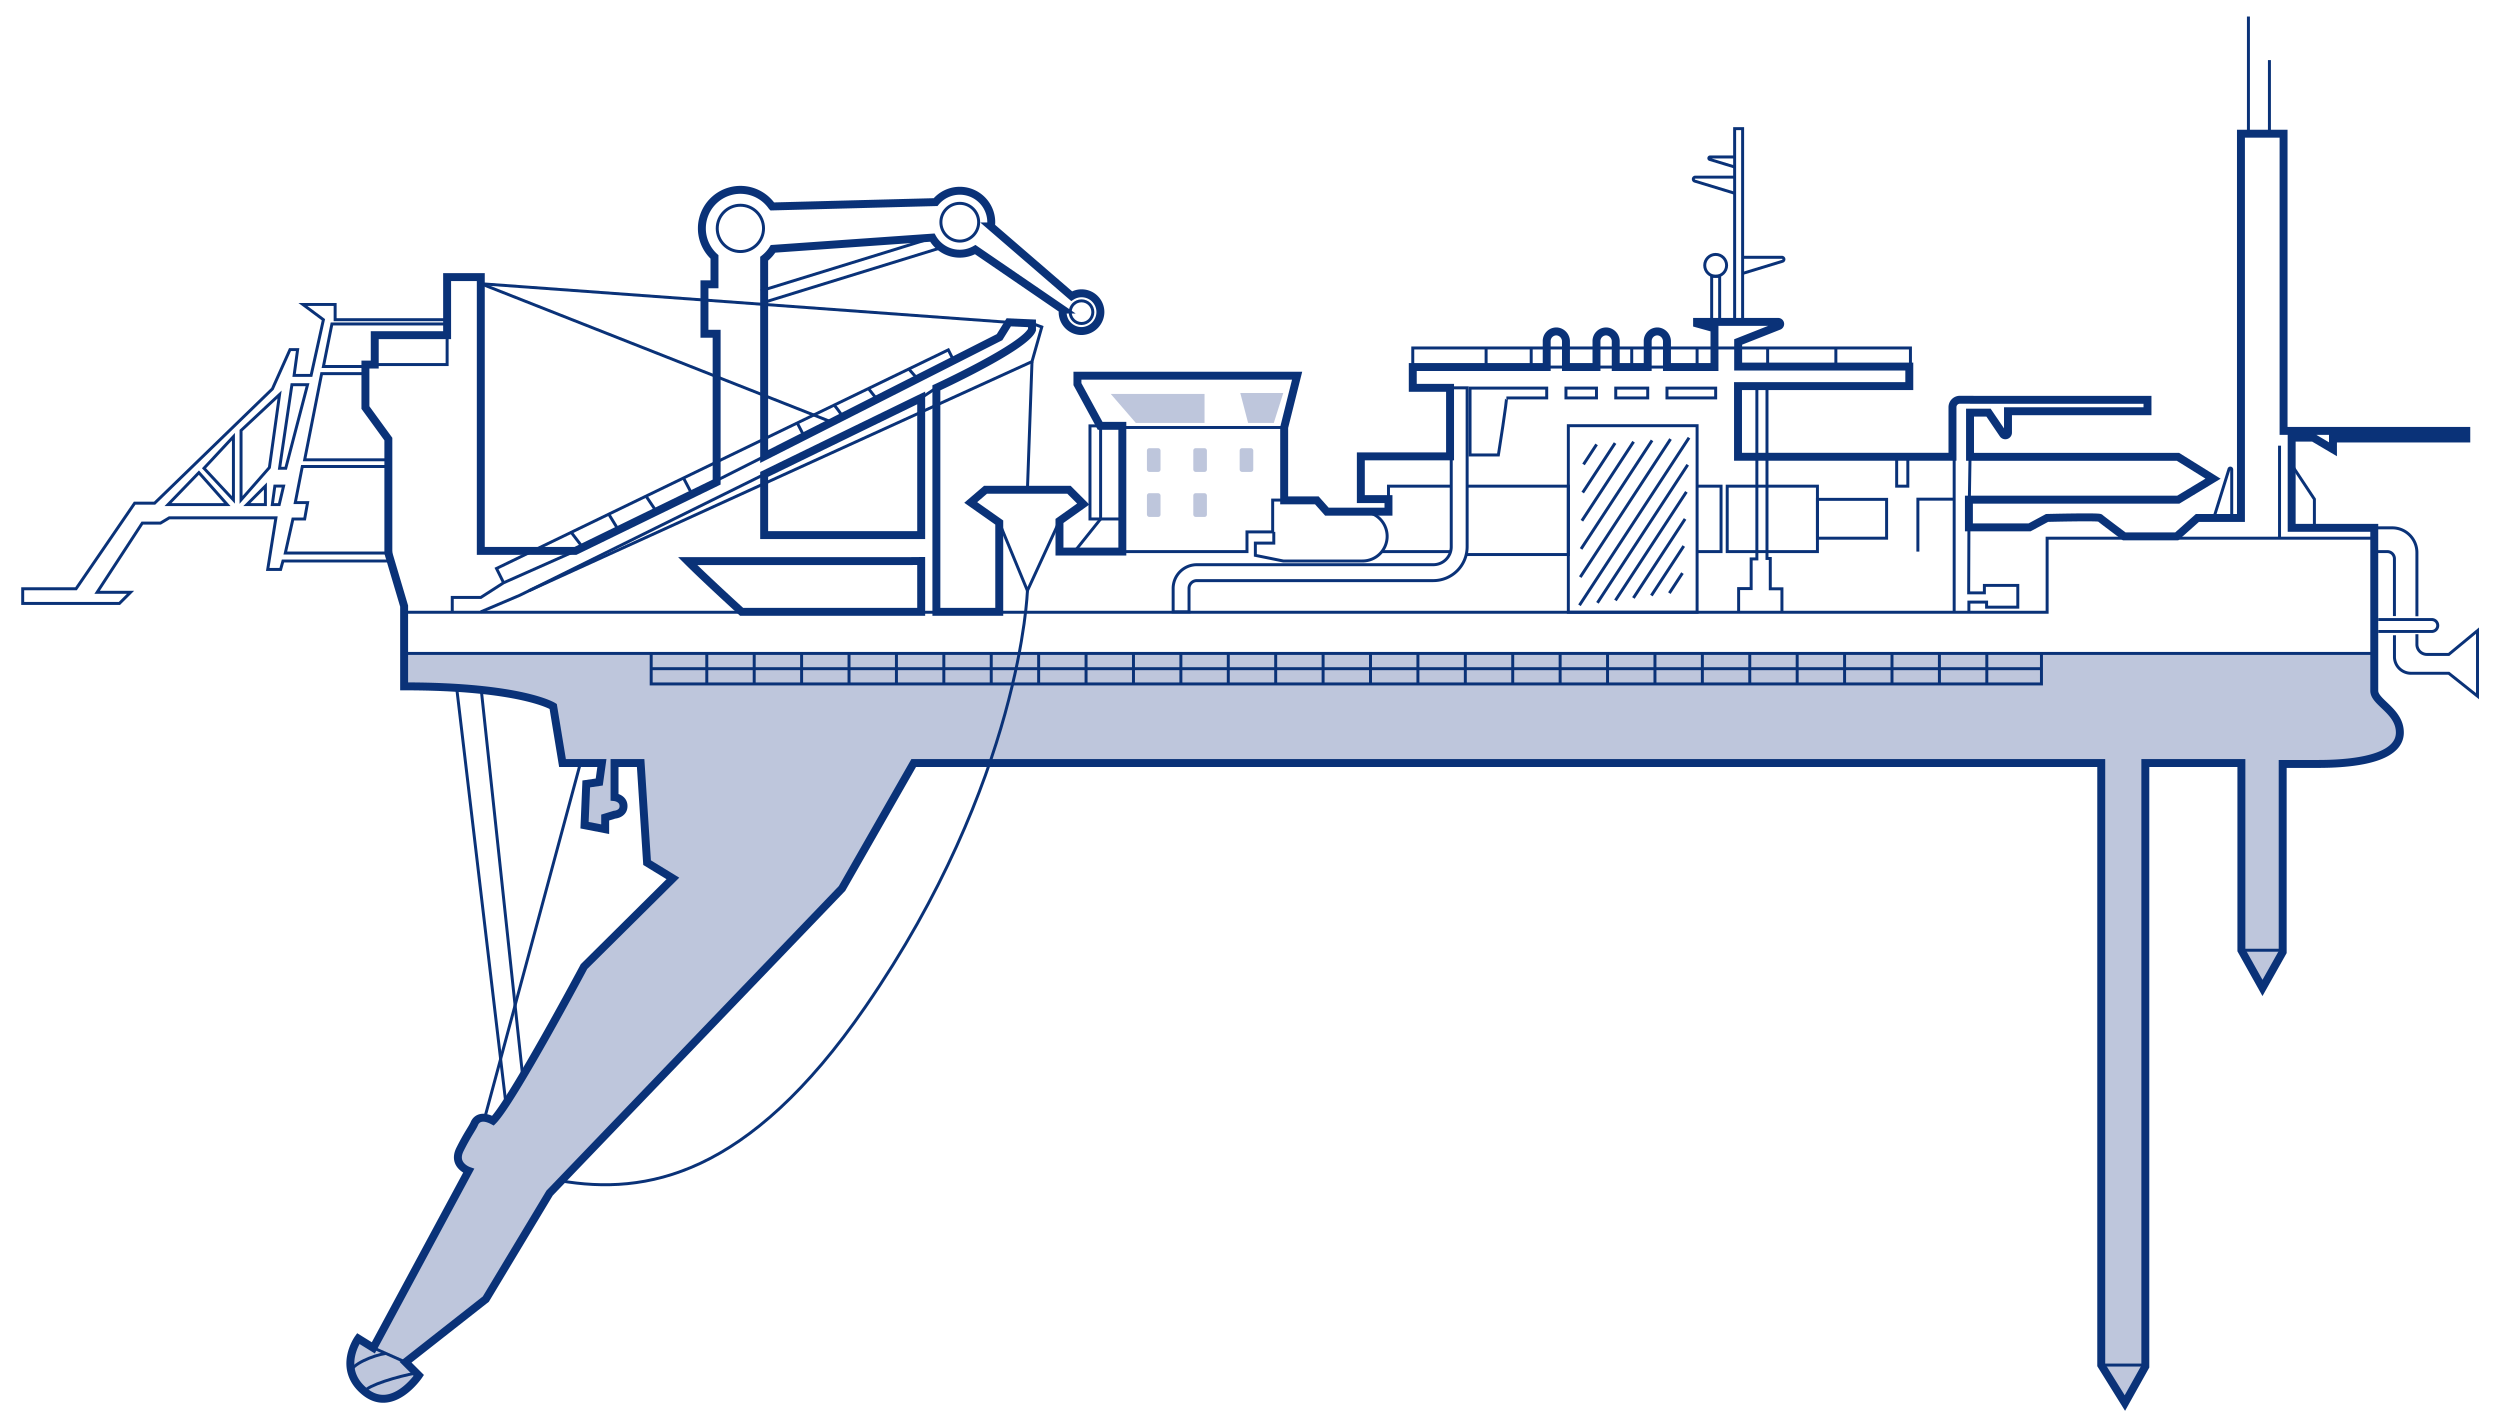 <svg xmlns="http://www.w3.org/2000/svg" viewBox="0 0 629.168 357.814"><defs><style>.cls-1{fill:#bec6dc;}.cls-2,.cls-3{fill:none;stroke:#0a3278;stroke-miterlimit:10;}.cls-2{stroke-width:0.75px;}.cls-3{stroke-width:2px;}</style></defs><g id="Flächen"><polygon class="cls-1" points="279.535 99.138 303.145 99.138 303.145 106.445 285.859 106.445 279.535 99.138"/><polygon class="cls-1" points="312.139 98.909 322.96 98.909 320.571 106.445 314.106 106.445 312.139 98.909"/><rect class="cls-1" x="288.645" y="112.789" width="3.423" height="5.981" rx="0.581"/><rect class="cls-1" x="300.315" y="112.789" width="3.423" height="5.981" rx="0.581"/><rect class="cls-1" x="311.984" y="112.789" width="3.423" height="5.981" rx="0.581"/><rect class="cls-1" x="288.645" y="124.118" width="3.423" height="5.981" rx="0.581"/><rect class="cls-1" x="300.315" y="124.118" width="3.423" height="5.981" rx="0.581"/><path class="cls-1" d="M597.523,173.847v-9.4H101.705v8.289c29.58,0,37.516,5.05,37.516,5.05l2.345,14.249h9.912l-.666,4.777-3.269.481-.433,10.385,5.193,1.01v-2.933l2.356-.721s2.26-.144,2.26-2.164-2.26-2.259-2.26-2.259v-8.576h6.948l1.242,25.071,6.493,3.968-22.365,22.186s-18.127,34-22.907,38.778c-2.7-1.443-4.148-.541-4.689.722s-1.624,2.525-3.608,6.493,2.165,5.411,2.165,5.411L93.949,339.211l-3.788-2.345s-5.411,7.575,1.624,13.347,13.617-4.058,13.617-4.058l-3.336-3.337,20.2-15.872,16.053-26.694,73.59-76.656,18.037-31.565s199.754.133,298.867.2V343.54l5.952,9.559,5.144-9.2V192.235l24.175.015v46.894l5.31,9.489,5.084-9.037V192.257l8.7,0c12.879,0,20.787-2.485,20.787-7.908S597.523,176.785,597.523,173.847Z"/></g><g id="Detaillinien"><polyline class="cls-2" points="112.527 80.46 84.342 80.46 84.342 76.624 76.228 76.624 81.392 80.46 78.294 94.474 74.016 94.474 74.901 87.983 72.983 87.983 68.557 97.867 38.905 126.634 33.889 126.634 19.137 148.173 5.713 148.173 5.713 151.861 30.054 151.861 32.857 149.058 24.448 149.058 35.807 131.65 40.38 131.65 42.593 130.322 69.442 130.322 67.377 143.304 70.623 143.304 71.213 141.182 98.331 141.182 98.331 139.184 71.803 139.184 73.72 130.617 76.671 130.617 77.409 126.487 74.311 126.487 76.081 117.407 97.737 117.407 97.737 115.718 76.671 115.718 80.949 94.032 91.965 94.032"/><polyline class="cls-2" points="112.527 81.526 83.535 81.526 81.393 92.235 91.965 92.235"/><polygon class="cls-2" points="70.358 99.283 60.665 108.336 60.665 125.801 67.798 117.663 70.358 99.283"/><polygon class="cls-2" points="58.745 109.89 58.745 125.801 51.338 117.846 58.745 109.89"/><polygon class="cls-2" points="50.058 118.943 42.285 126.99 57.19 126.99 50.058 118.943"/><polygon class="cls-2" points="62.128 126.99 66.792 122.326 66.792 126.99 62.128 126.99"/><polygon class="cls-2" points="73.467 96.814 77.399 96.814 71.913 117.846 70.358 117.846 73.467 96.814"/><polygon class="cls-2" points="69.169 122.326 71.364 122.326 70.267 126.99 68.529 126.99 69.169 122.326"/><polyline class="cls-2" points="94.31 91.747 112.527 91.747 112.527 84.352"/><line class="cls-2" x1="121.004" y1="71.402" x2="253.871" y2="81.119"/><line class="cls-2" x1="209.361" y1="106.247" x2="121.004" y2="71.402"/><line class="cls-2" x1="235.656" y1="97.605" x2="231.833" y2="100.145"/><polyline class="cls-2" points="192.313 119.39 130.859 149.789 121.004 153.978"/><polyline class="cls-2" points="113.819 153.978 113.819 150.357 121.004 150.357 126.741 146.664 144.812 138.643"/><polyline class="cls-2" points="102.095 154.084 515.194 154.084 515.194 135.446 597.523 135.446"/><line class="cls-2" x1="491.801" y1="154.084" x2="491.801" y2="114.955"/><rect class="cls-2" x="457.388" y="125.671" width="17.406" height="9.775"/><rect class="cls-2" x="394.698" y="107.133" width="32.406" height="46.951"/><line class="cls-2" x1="180.345" y1="120.927" x2="192.313" y2="114.889"/><polyline class="cls-2" points="126.741 146.664 124.954 143.064 238.659 88.05 239.992 90.719"/><line class="cls-2" x1="230.894" y1="95.332" x2="228.713" y2="92.862"/><line class="cls-2" x1="220.701" y1="100.499" x2="218.552" y2="97.778"/><line class="cls-2" x1="200.64" y1="106.445" x2="202.374" y2="109.789"/><line class="cls-2" x1="172.014" y1="120.295" x2="174.137" y2="124.353"/><line class="cls-2" x1="153.206" y1="129.395" x2="155.631" y2="133.371"/><line class="cls-2" x1="162.583" y1="124.858" x2="165.183" y2="128.716"/><line class="cls-2" x1="143.752" y1="133.969" x2="146.641" y2="137.752"/><path class="cls-2" d="M209.935,101.948a24.494,24.494,0,0,1,2.138,2.924"/><polyline class="cls-2" points="259.721 81.384 262.182 82.296 259.721 91.001 133.152 148.655"/><line class="cls-2" x1="258.568" y1="123.265" x2="259.721" y2="91.001"/><line class="cls-2" x1="323.188" y1="107.584" x2="282.456" y2="107.584"/><polyline class="cls-2" points="282.456 138.821 313.825 138.821 313.825 133.861 320.29 133.861 320.29 125.851 323.188 125.851"/><path class="cls-2" d="M338.7,128.77h4.194a6.207,6.207,0,0,1,6.206,6.206h0a6.206,6.206,0,0,1-6.206,6.206H322.96l-7.027-1.418v-3.08h4.638v-2.823"/><path class="cls-2" d="M299.243,153.978h-4v-5.9a5.968,5.968,0,0,1,5.961-5.962H360.73a4.505,4.505,0,0,0,4.5-4.5V97.605h4v40.016a8.509,8.509,0,0,1-8.5,8.5H301.2a1.963,1.963,0,0,0-1.961,1.962Z"/><polyline class="cls-2" points="349.435 125.608 349.435 122.353 365.229 122.353"/><polyline class="cls-2" points="369.229 122.353 394.698 122.353 394.698 139.558 369 139.558"/><line class="cls-2" x1="365.061" y1="138.821" x2="347.76" y2="138.821"/><polyline class="cls-2" points="427.104 122.353 433.131 122.353 433.131 138.821 427.104 138.821"/><rect class="cls-2" x="434.682" y="122.353" width="22.706" height="16.468"/><polyline class="cls-2" points="437.556 154.084 437.556 148.128 440.709 148.128 440.709 140.659 442.147 140.659 442.147 114.955 442.147 97.163 444.692 97.163 444.692 140.549 445.522 140.549 445.522 148.183 448.454 148.183 448.454 154.084"/><polyline class="cls-2" points="482.668 138.821 482.668 125.624 491.801 125.624"/><polyline class="cls-2" points="482.2 114.955 480.139 114.955 480.139 122.353 477.328 122.353 477.328 114.955"/><polyline class="cls-2" points="495.504 154.084 495.504 151.53 499.958 151.53 499.958 152.807 507.814 152.807 507.814 147.325 499.405 147.325 499.405 149.206 495.449 149.206 495.512 132.726 495.792 114.968"/><polyline class="cls-2" points="251.478 131.508 258.568 148.655 266.635 131.109"/><path class="cls-2" d="M140.983,297.158c21.454,3.658,47.263-.906,76.782-43.735,39.36-57.1,40.8-104.768,40.8-104.768"/><line class="cls-2" x1="146.077" y1="192.031" x2="121.995" y2="281.322"/><line class="cls-2" x1="114.93" y1="173.119" x2="127.31" y2="277.679"/><line class="cls-2" x1="121.12" y1="173.631" x2="131.543" y2="270.851"/><polyline class="cls-2" points="276.872 107.178 274.312 107.178 274.312 130.608 282.456 130.608"/><polyline class="cls-2" points="270.413 138.821 276.986 130.608 276.986 107.133"/><polyline class="cls-2" points="436.55 81.012 436.55 32.375 438.561 32.375 438.561 81.012"/><polyline class="cls-2" points="430.771 81.012 430.771 69.534 432.782 69.534 432.782 81.012"/><polyline class="cls-2" points="389.256 92.376 394.102 92.376 419.523 92.376"/><polyline class="cls-2" points="355.548 92.376 355.548 87.573 480.794 87.573 480.794 92.251"/><line class="cls-2" x1="462.026" y1="92.376" x2="462.026" y2="87.573"/><line class="cls-2" x1="444.858" y1="92.376" x2="444.858" y2="87.573"/><line class="cls-2" x1="427.104" y1="92.376" x2="427.104" y2="87.573"/><line class="cls-2" x1="410.653" y1="92.376" x2="410.653" y2="87.573"/><line class="cls-2" x1="385.352" y1="92.376" x2="385.352" y2="87.573"/><line class="cls-2" x1="374.004" y1="92.376" x2="374.004" y2="87.573"/><line class="cls-2" x1="597.523" y1="164.443" x2="101.705" y2="164.443"/><polyline class="cls-2" points="163.883 164.443 163.883 172.127 513.767 172.127 513.767 164.443"/><line class="cls-2" x1="500.016" y1="164.443" x2="500.016" y2="172.127"/><line class="cls-2" x1="488.084" y1="164.443" x2="488.084" y2="172.127"/><line class="cls-2" x1="476.153" y1="164.443" x2="476.153" y2="172.127"/><line class="cls-2" x1="464.222" y1="164.443" x2="464.222" y2="172.127"/><line class="cls-2" x1="452.291" y1="164.443" x2="452.291" y2="172.127"/><line class="cls-2" x1="440.36" y1="164.443" x2="440.36" y2="172.127"/><line class="cls-2" x1="428.429" y1="164.443" x2="428.429" y2="172.127"/><line class="cls-2" x1="416.498" y1="164.443" x2="416.498" y2="172.127"/><line class="cls-2" x1="404.567" y1="164.443" x2="404.567" y2="172.127"/><line class="cls-2" x1="392.636" y1="164.443" x2="392.636" y2="172.127"/><line class="cls-2" x1="380.705" y1="164.443" x2="380.705" y2="172.127"/><line class="cls-2" x1="368.774" y1="164.443" x2="368.774" y2="172.127"/><line class="cls-2" x1="356.843" y1="164.443" x2="356.843" y2="172.127"/><line class="cls-2" x1="344.912" y1="164.443" x2="344.912" y2="172.127"/><line class="cls-2" x1="332.981" y1="164.443" x2="332.981" y2="172.127"/><line class="cls-2" x1="321.05" y1="164.443" x2="321.05" y2="172.127"/><line class="cls-2" x1="309.119" y1="164.443" x2="309.119" y2="172.127"/><line class="cls-2" x1="297.188" y1="164.443" x2="297.188" y2="172.127"/><line class="cls-2" x1="285.257" y1="164.443" x2="285.257" y2="172.127"/><line class="cls-2" x1="273.326" y1="164.443" x2="273.326" y2="172.127"/><line class="cls-2" x1="261.394" y1="164.443" x2="261.394" y2="172.127"/><line class="cls-2" x1="249.463" y1="164.443" x2="249.463" y2="172.127"/><line class="cls-2" x1="237.532" y1="164.443" x2="237.532" y2="172.127"/><line class="cls-2" x1="225.601" y1="164.443" x2="225.601" y2="172.127"/><line class="cls-2" x1="213.67" y1="164.443" x2="213.67" y2="172.127"/><line class="cls-2" x1="201.739" y1="164.443" x2="201.739" y2="172.127"/><line class="cls-2" x1="189.808" y1="164.443" x2="189.808" y2="172.127"/><line class="cls-2" x1="177.877" y1="164.443" x2="177.877" y2="172.127"/><line class="cls-2" x1="163.883" y1="168.285" x2="513.767" y2="168.285"/><line class="cls-2" x1="93.949" y1="339.211" x2="102.066" y2="342.818"/><path class="cls-2" d="M104.778,345.531c-4.472.809-12.432,3.134-12.993,4.682"/><path class="cls-2" d="M97.105,340.614c-3.1.452-8.9,2.789-8.931,4.917"/><line class="cls-2" x1="528.813" y1="343.54" x2="539.909" y2="343.54"/><line class="cls-2" x1="564.084" y1="239.144" x2="574.478" y2="239.144"/><path class="cls-2" d="M598.514,155.919H612a1.5,1.5,0,0,1,0,3H598.514"/><line class="cls-2" x1="573.684" y1="112.159" x2="573.684" y2="135.446"/><polyline class="cls-2" points="582.458 132.839 582.458 125.624 576.737 116.98"/><path class="cls-2" d="M561.651,130.354V118.148a.349.349,0,0,0-.682-.1l-3.831,12.31"/><path class="cls-2" d="M389.256,100.144H379.105c.275,0-2.011,14.356-2.011,14.356h-7.133V97.675h19.295Z"/><path class="cls-2" d="M401.783,100.144H394.1V97.675h7.681Z"/><path class="cls-2" d="M414.677,100.144H406.63V97.675h8.047Z"/><path class="cls-2" d="M431.776,100.144H419.523V97.675h12.253Z"/><path class="cls-2" d="M608.256,155.094V139.059a6.22,6.22,0,0,0-6.219-6.22h-4.514"/><path class="cls-2" d="M602.607,159.883v5.4a4.157,4.157,0,0,0,4.157,4.157h9.512l7.23,5.761V158.709l-7.23,5.988h-5.494a2.526,2.526,0,0,1-2.526-2.526v-2.563"/><path class="cls-2" d="M597.523,138.821H600.8a1.8,1.8,0,0,1,1.8,1.805v14.413"/><line class="cls-2" x1="565.855" y1="33.652" x2="565.855" y2="4.159"/><line class="cls-2" x1="571.14" y1="33.652" x2="571.14" y2="15.126"/><circle class="cls-2" cx="431.776" cy="66.782" r="2.752"/><path class="cls-2" d="M436.55,39.5h-6.166a.319.319,0,0,0-.093.625l6.259,1.907"/><path class="cls-2" d="M436.55,44.577h-9.888a.512.512,0,0,0-.149,1l10.037,3.059"/><path class="cls-2" d="M438.561,64.751h9.889a.512.512,0,0,1,.149,1l-10.038,3.059"/><circle class="cls-2" cx="241.544" cy="55.925" r="4.752"/><circle class="cls-2" cx="186.329" cy="57.478" r="5.826"/><circle class="cls-2" cx="272.181" cy="78.563" r="2.851"/><line class="cls-2" x1="420.126" y1="149.266" x2="423.419" y2="144.231"/><line class="cls-2" x1="415.6" y1="149.878" x2="423.75" y2="137.416"/><line class="cls-2" x1="411.075" y1="150.49" x2="424.082" y2="130.601"/><line class="cls-2" x1="406.55" y1="151.101" x2="424.414" y2="123.787"/><line class="cls-2" x1="402.024" y1="151.713" x2="424.745" y2="116.972"/><line class="cls-2" x1="397.499" y1="152.325" x2="425.077" y2="110.157"/><line class="cls-2" x1="397.7" y1="145.238" x2="420.421" y2="110.497"/><line class="cls-2" x1="397.905" y1="138.148" x2="415.769" y2="110.833"/><line class="cls-2" x1="398.11" y1="131.058" x2="411.117" y2="111.17"/><line class="cls-2" x1="398.314" y1="123.969" x2="406.465" y2="111.507"/><line class="cls-2" x1="398.519" y1="116.879" x2="401.813" y2="111.843"/></g><g id="Außenlinien"><path class="cls-2" d="M234.679,59.864,191.87,73.074l.885,2.867,44.133-13.62A7.949,7.949,0,0,1,234.679,59.864Z"/><path class="cls-3" d="M582.16,110.132l4.97,2.938v-2.712h33.552v-1.92H574.7V33.652H563.972v96.7H553.014l-5.2,4.632H534.6s-5.761-4.293-6.1-4.632-13.33,0-13.33,0l-4.406,2.372H495.512v-6.974H548.2l8.748-5.286-8.839-5.5H495.792V103.85h4.657l3.672,5.406a.67.67,0,0,0,1.224-.376v-5.388h35.107v-2.866H498.777l-5.532-.02a1.865,1.865,0,0,0-1.872,1.865v12.484H437.4V97.163h43.107V92.251H437.435V86.063l10.246-4.041a.523.523,0,0,0-.192-1.01H427.1v.405l4.379,1.219v9.74h-11.96V85.971a2.519,2.519,0,0,0-2.173-2.549,2.424,2.424,0,0,0-2.673,2.411v6.543H406.63V85.971a2.518,2.518,0,0,0-2.174-2.549,2.424,2.424,0,0,0-2.673,2.411v6.543H394.1V85.971a2.519,2.519,0,0,0-2.173-2.549,2.424,2.424,0,0,0-2.673,2.411v6.543H355.548v5.23h9.382v17.251H342.478v10.751h6.957v3.162h-15.5l-2.53-2.845h-8.222V107.584l3.26-13.037H271.155v2.127l5.717,10.5h5.584v31.643H266.635v-7.712l5.983-4.254-3.59-3.59H248.021l-3.723,3.191,7.18,5.052v22.47H235.656V97.605s22.337-10.294,24.065-14.625v-1.6l-5.85-.265-2.315,3.738-59.243,30.032V65.115a9.78,9.78,0,0,0,2.239-2.49L234.641,59.8a7.9,7.9,0,0,0,10.8,3.015l22.056,15.1a4.8,4.8,0,0,0-.065.65,4.753,4.753,0,0,0,4.746,4.752,4.825,4.825,0,0,0,4.757-4.753,4.73,4.73,0,0,0-7.239-4.031l-20.31-17.539a7.823,7.823,0,0,0,.08-1.067,7.918,7.918,0,0,0-14.007-5.064l-41.147,1.092a9.7,9.7,0,1,0-14.5,12.7v6.892h-2.525V83.992h3.066v37.336l-35.533,17.315H121v-68.9h-8.477V84.352H94.31v7.395H91.965v10.822l5.772,7.937v28.678l3.968,13.347v20.2c29.58,0,37.516,5.05,37.516,5.05l2.345,14.249h9.912l-.666,4.777-3.269.481-.433,10.385,5.193,1.01v-2.933l2.356-.721s2.26-.144,2.26-2.164-2.26-2.259-2.26-2.259v-8.576h6.567l1.623,25.071,6.493,3.968-22.365,22.186s-18.127,34-22.907,38.778c-2.7-1.443-4.148-.541-4.689.722s-1.624,2.525-3.608,6.493,2.165,5.411,2.165,5.411L93.949,339.211l-3.788-2.345s-5.411,7.575,1.624,13.347,13.617-4.058,13.617-4.058l-3.336-3.337,20.2-15.872,16.053-26.694,73.59-76.656,18.037-31.565H528.813V343.54l5.952,9.559,5.144-9.2V192.035h24.175v47.109l5.31,9.489,5.084-9.037V192.261h8.7c12.879,0,20.787-2.485,20.787-7.908s-6.44-7.568-6.44-10.506V132.839H576.737V110.132ZM231.833,153.978h-45.19s-8.762-7.956-13.573-12.767h55.459l3.3-.029Zm0-19.309h-39.52V119.39l39.52-19.245Z"/></g></svg>